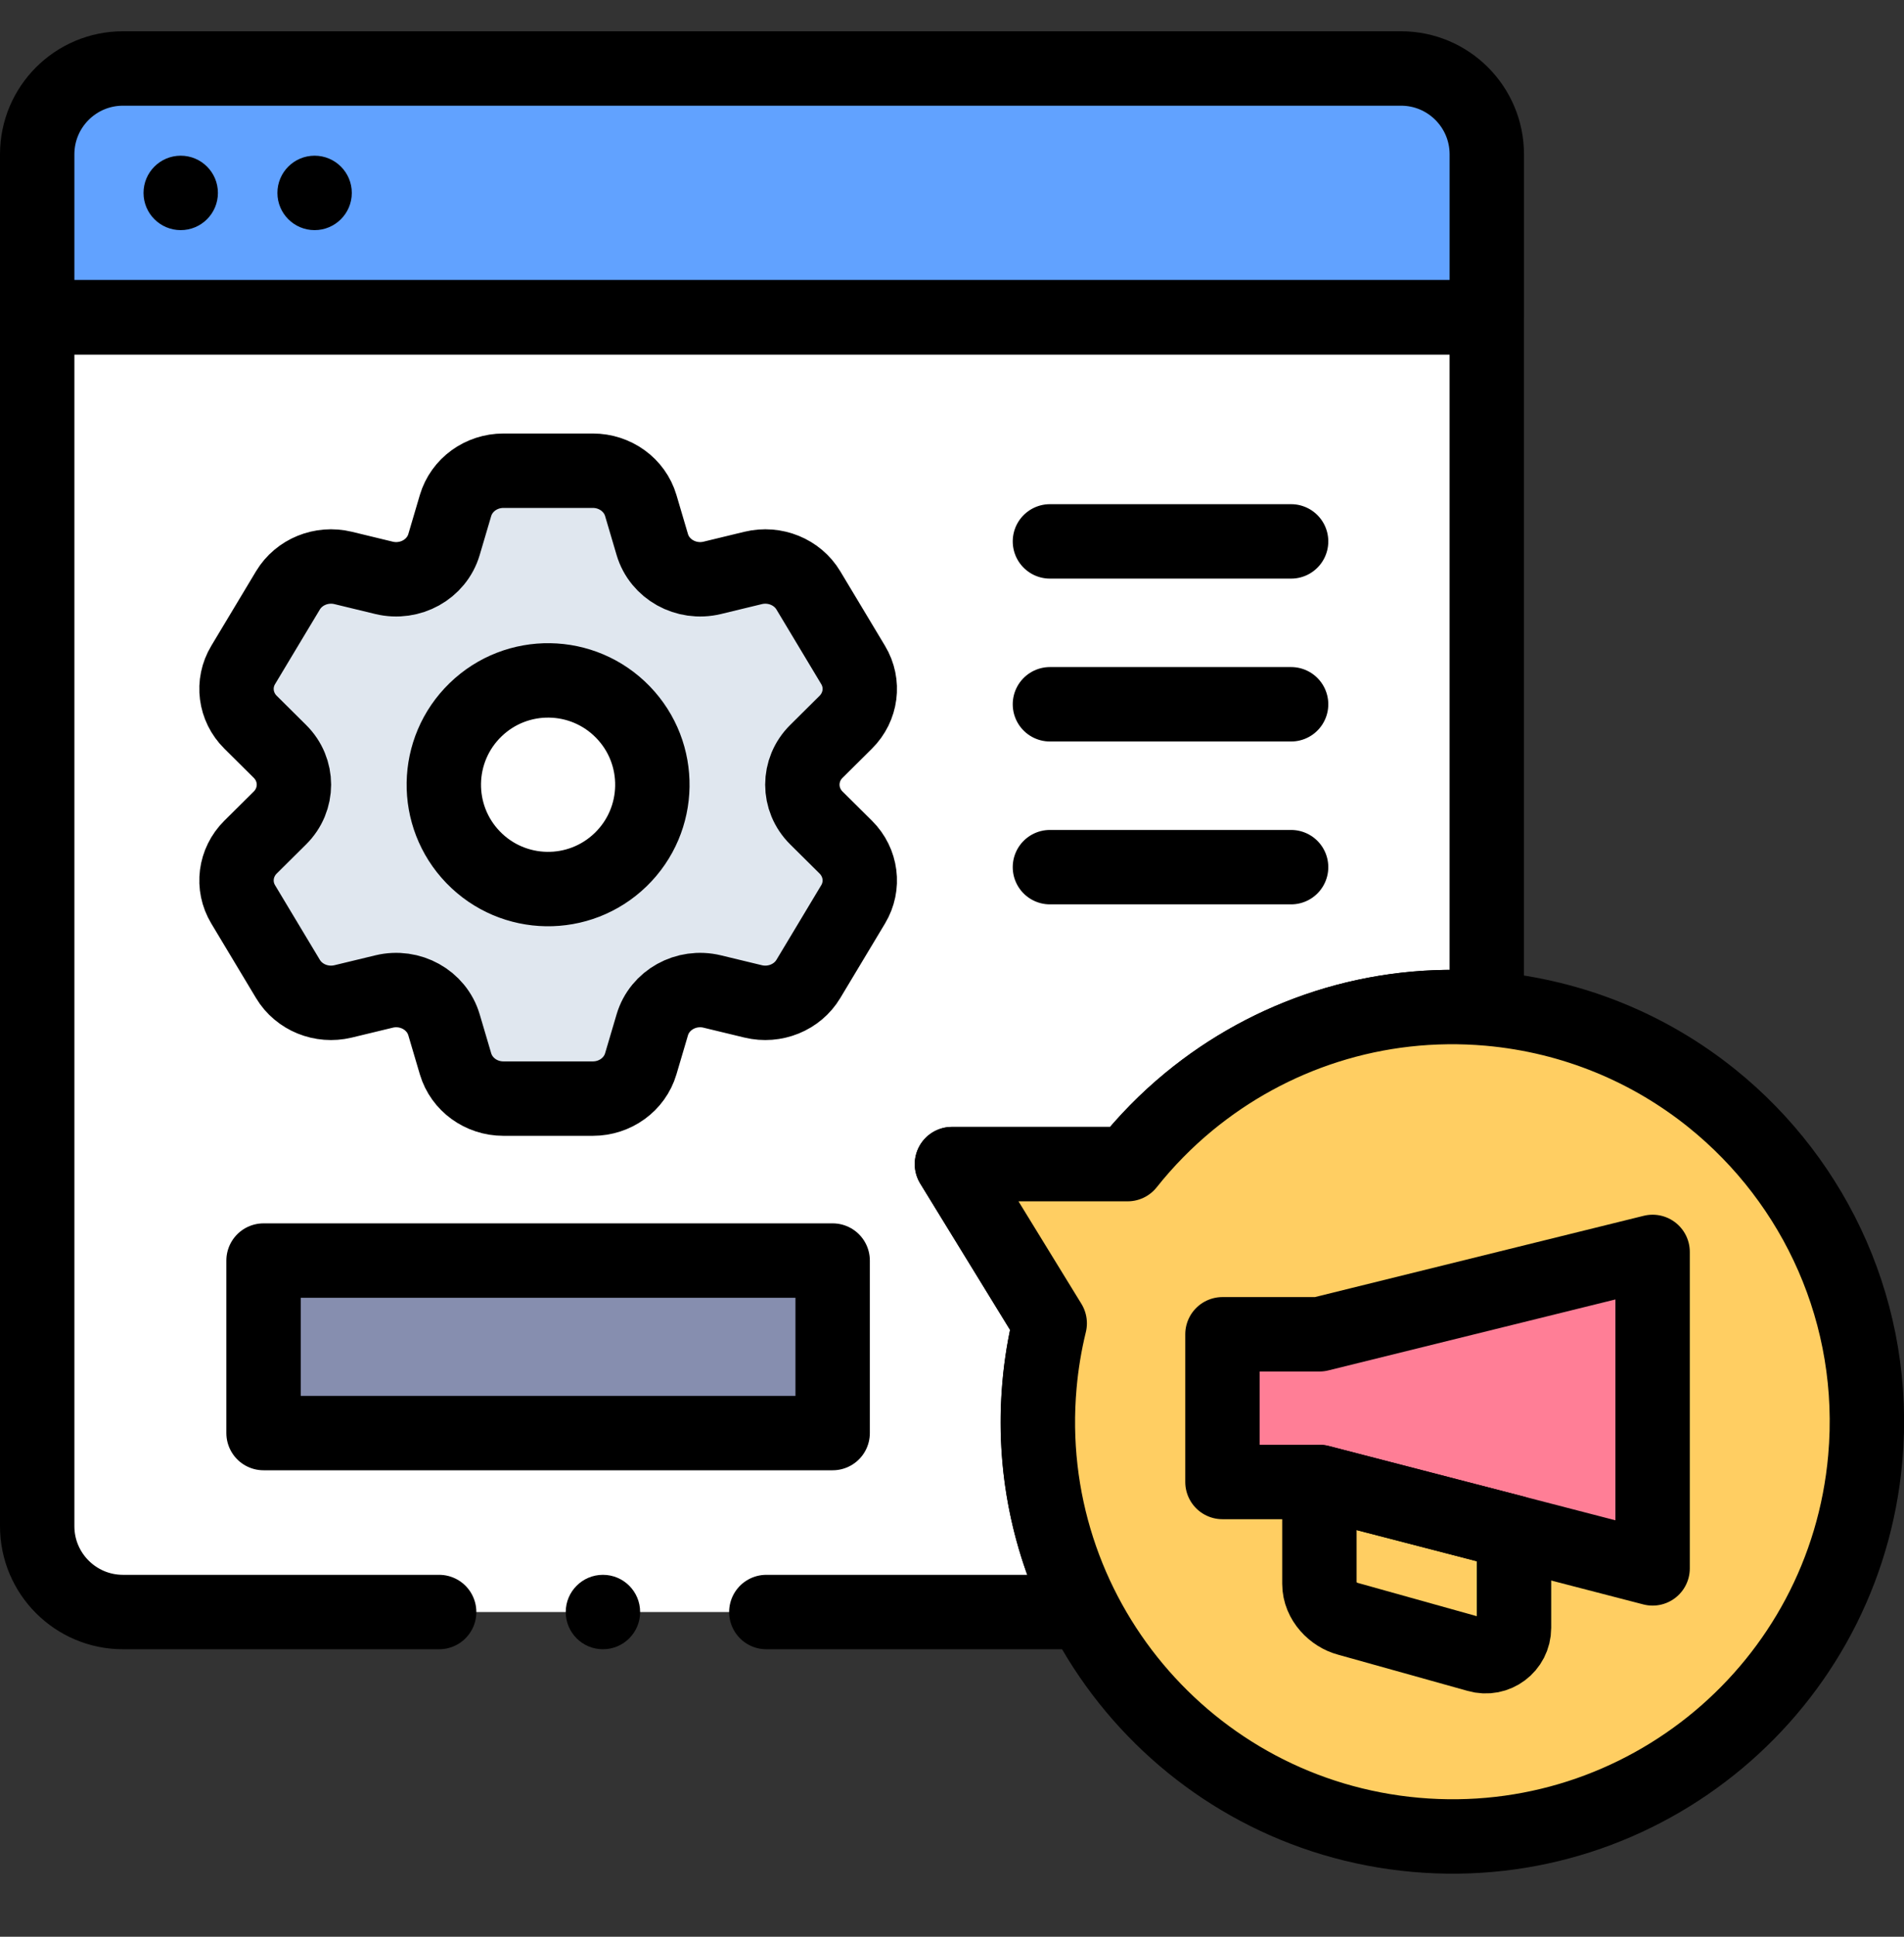 <svg width="60" height="61" viewBox="0 0 60 61" fill="none" xmlns="http://www.w3.org/2000/svg">
<rect x="0" y="0" width="60" height="61" fill="#333333" stroke="none"/>
<g clip-path="url(#clip0_1_33558)">
<path d="M24.149 50.773H34.158C33.057 48.645 32.527 46.19 32.755 43.625C32.814 42.958 32.922 42.31 33.076 41.68L29.997 36.665H35.531C36.106 35.942 36.755 35.282 37.466 34.697C40.002 32.61 43.322 31.47 46.852 31.765V9.995H1.172V48.069C1.172 49.562 2.383 50.773 3.876 50.773H13.839H24.149V50.773Z" fill="white"/>
<path d="M46.853 9.995V4.861C46.853 3.368 45.643 2.157 44.15 2.157H3.875C2.382 2.157 1.172 3.368 1.172 4.861V9.995H46.853Z" fill="#61A2FF"/>
<path d="M46.853 9.995V4.861C46.853 3.368 45.643 2.157 44.15 2.157H3.875C2.382 2.157 1.172 3.368 1.172 4.861V9.995H46.853Z" stroke="black" stroke-width="2.344" stroke-miterlimit="10" stroke-linecap="round" stroke-linejoin="round"/>
<path d="M24.149 50.773H34.158C33.057 48.645 32.527 46.19 32.755 43.625C32.814 42.958 32.922 42.31 33.076 41.68L29.997 36.665H35.531C36.106 35.942 36.755 35.282 37.466 34.697C40.002 32.61 43.322 31.47 46.852 31.765V9.995H1.172V48.069C1.172 49.562 2.383 50.773 3.876 50.773H13.839" stroke="black" stroke-width="2.344" stroke-miterlimit="10" stroke-linecap="round" stroke-linejoin="round"/>
<path d="M53.946 34.594C52.003 33.031 49.593 32.008 46.925 31.769C43.369 31.455 40.022 32.595 37.469 34.696C36.758 35.281 36.109 35.941 35.534 36.665H30L33.079 41.679C32.925 42.309 32.817 42.958 32.758 43.625C32.12 50.81 37.427 57.152 44.612 57.79C51.798 58.428 58.141 53.121 58.779 45.936C59.18 41.421 57.232 37.237 53.946 34.594Z" fill="#FFCE62"/>
<path d="M53.946 34.594C52.003 33.031 49.593 32.008 46.925 31.769C43.369 31.455 40.022 32.595 37.469 34.696C36.758 35.281 36.109 35.941 35.534 36.665H30L33.079 41.679C32.925 42.309 32.817 42.958 32.758 43.625C32.12 50.81 37.427 57.152 44.612 57.79C51.798 58.428 58.141 53.121 58.779 45.936C59.18 41.421 57.232 37.237 53.946 34.594Z" stroke="black" stroke-width="2.344" stroke-miterlimit="10" stroke-linecap="round" stroke-linejoin="round"/>
<circle cx="9.914" cy="6.076" r="1.172" fill="black"/>
<circle cx="5.695" cy="6.076" r="1.172" fill="black"/>
<circle cx="19" cy="50.773" r="1.172" fill="black"/>
<path d="M33.086 17.052H40.686" stroke="black" stroke-width="2.344" stroke-miterlimit="10" stroke-linecap="round" stroke-linejoin="round"/>
<path d="M33.086 22.182H40.686" stroke="black" stroke-width="2.344" stroke-miterlimit="10" stroke-linecap="round" stroke-linejoin="round"/>
<path d="M33.086 27.312H40.686" stroke="black" stroke-width="2.344" stroke-miterlimit="10" stroke-linecap="round" stroke-linejoin="round"/>
<path d="M8.82 23.666C9.41 24.249 9.41 25.179 8.82 25.764L7.896 26.681C7.408 27.164 7.313 27.901 7.663 28.484L9.072 30.832C9.423 31.416 10.134 31.704 10.813 31.541L12.102 31.229C12.924 31.03 13.761 31.495 13.992 32.279L14.355 33.508C14.547 34.155 15.163 34.602 15.863 34.602H18.684C19.383 34.602 20 34.155 20.192 33.508L20.555 32.279C20.786 31.495 21.623 31.03 22.444 31.229L23.734 31.541C24.413 31.704 25.125 31.416 25.474 30.832L26.883 28.484C27.235 27.901 27.139 27.164 26.652 26.681L25.727 25.764C25.138 25.179 25.138 24.249 25.727 23.666L26.652 22.747C27.139 22.264 27.235 21.527 26.883 20.944L25.474 18.596C25.125 18.013 24.413 17.724 23.734 17.889L22.444 18.201C21.623 18.398 20.786 17.933 20.555 17.15L20.192 15.921C20 15.273 19.383 14.826 18.684 14.826H15.863C15.163 14.826 14.547 15.273 14.355 15.921L13.992 17.15C13.761 17.933 12.924 18.398 12.102 18.201L10.813 17.889C10.134 17.724 9.423 18.013 9.072 18.596L7.663 20.944C7.313 21.527 7.408 22.264 7.896 22.747L8.82 23.666ZM17.274 21.428C19.088 21.428 20.56 22.969 20.56 24.715C20.56 26.46 19.088 28 17.274 28C15.459 28 13.988 26.46 13.988 24.715C13.987 22.969 15.459 21.428 17.274 21.428Z" fill="#E0E7EF"/>
<path d="M8.82 23.665C9.41 24.249 9.41 25.179 8.82 25.764L7.895 26.681C7.408 27.165 7.312 27.901 7.663 28.484L9.073 30.832C9.423 31.416 10.134 31.704 10.813 31.54L12.102 31.229C12.924 31.03 13.761 31.495 13.992 32.279L14.355 33.507C14.548 34.155 15.163 34.602 15.863 34.602H18.684C19.383 34.602 20 34.155 20.192 33.507L20.555 32.279C20.787 31.495 21.623 31.03 22.445 31.229L23.734 31.54C24.413 31.704 25.125 31.415 25.474 30.832L26.884 28.484C27.235 27.901 27.139 27.165 26.652 26.681L25.727 25.764C25.137 25.179 25.137 24.249 25.727 23.665L26.652 22.747C27.139 22.264 27.235 21.527 26.884 20.944L25.474 18.596C25.125 18.013 24.413 17.724 23.734 17.888L22.445 18.2C21.623 18.398 20.787 17.933 20.555 17.15L20.192 15.921C20 15.273 19.383 14.826 18.684 14.826H15.863C15.163 14.826 14.548 15.273 14.355 15.921L13.992 17.15C13.761 17.933 12.924 18.398 12.102 18.2L10.813 17.888C10.134 17.724 9.423 18.013 9.073 18.596L7.663 20.944C7.312 21.527 7.408 22.264 7.895 22.747L8.82 23.665Z" stroke="black" stroke-width="2.344" stroke-miterlimit="10" stroke-linecap="round" stroke-linejoin="round"/>
<path d="M19.558 27.076C20.861 25.814 20.895 23.733 19.632 22.43C18.369 21.126 16.289 21.093 14.986 22.355C13.682 23.618 13.649 25.698 14.911 27.002C16.174 28.306 18.254 28.339 19.558 27.076Z" stroke="black" stroke-width="2.344" stroke-miterlimit="10" stroke-linecap="round" stroke-linejoin="round"/>
<path d="M52.078 39.431L41.578 42.025H38.523V46.677H41.578L52.078 49.398V39.431Z" fill="#FF7E96"/>
<path d="M52.078 39.431L41.578 42.025H38.523V46.677H41.578L52.078 49.398V39.431Z" stroke="black" stroke-width="2.344" stroke-miterlimit="10" stroke-linecap="round" stroke-linejoin="round"/>
<path d="M41.578 46.678V49.886C41.578 50.43 42.026 50.866 42.47 50.984L46.568 52.129C47.139 52.295 47.71 51.867 47.71 51.272V48.267L41.578 46.678Z" stroke="black" stroke-width="2.344" stroke-miterlimit="10" stroke-linecap="round" stroke-linejoin="round"/>
<path d="M26.239 39.703H8.305V45.136H26.239V39.703Z" fill="#868EAF"/>
<path d="M26.239 39.703H8.305V45.136H26.239V39.703Z" stroke="black" stroke-width="2.344" stroke-miterlimit="10" stroke-linecap="round" stroke-linejoin="round"/>
</g>
<defs>
<clipPath id="clip0_1_33558">
<rect width="60" height="60" fill="white" transform="translate(0 0.5)"/>
</clipPath>
</defs>
</svg>
